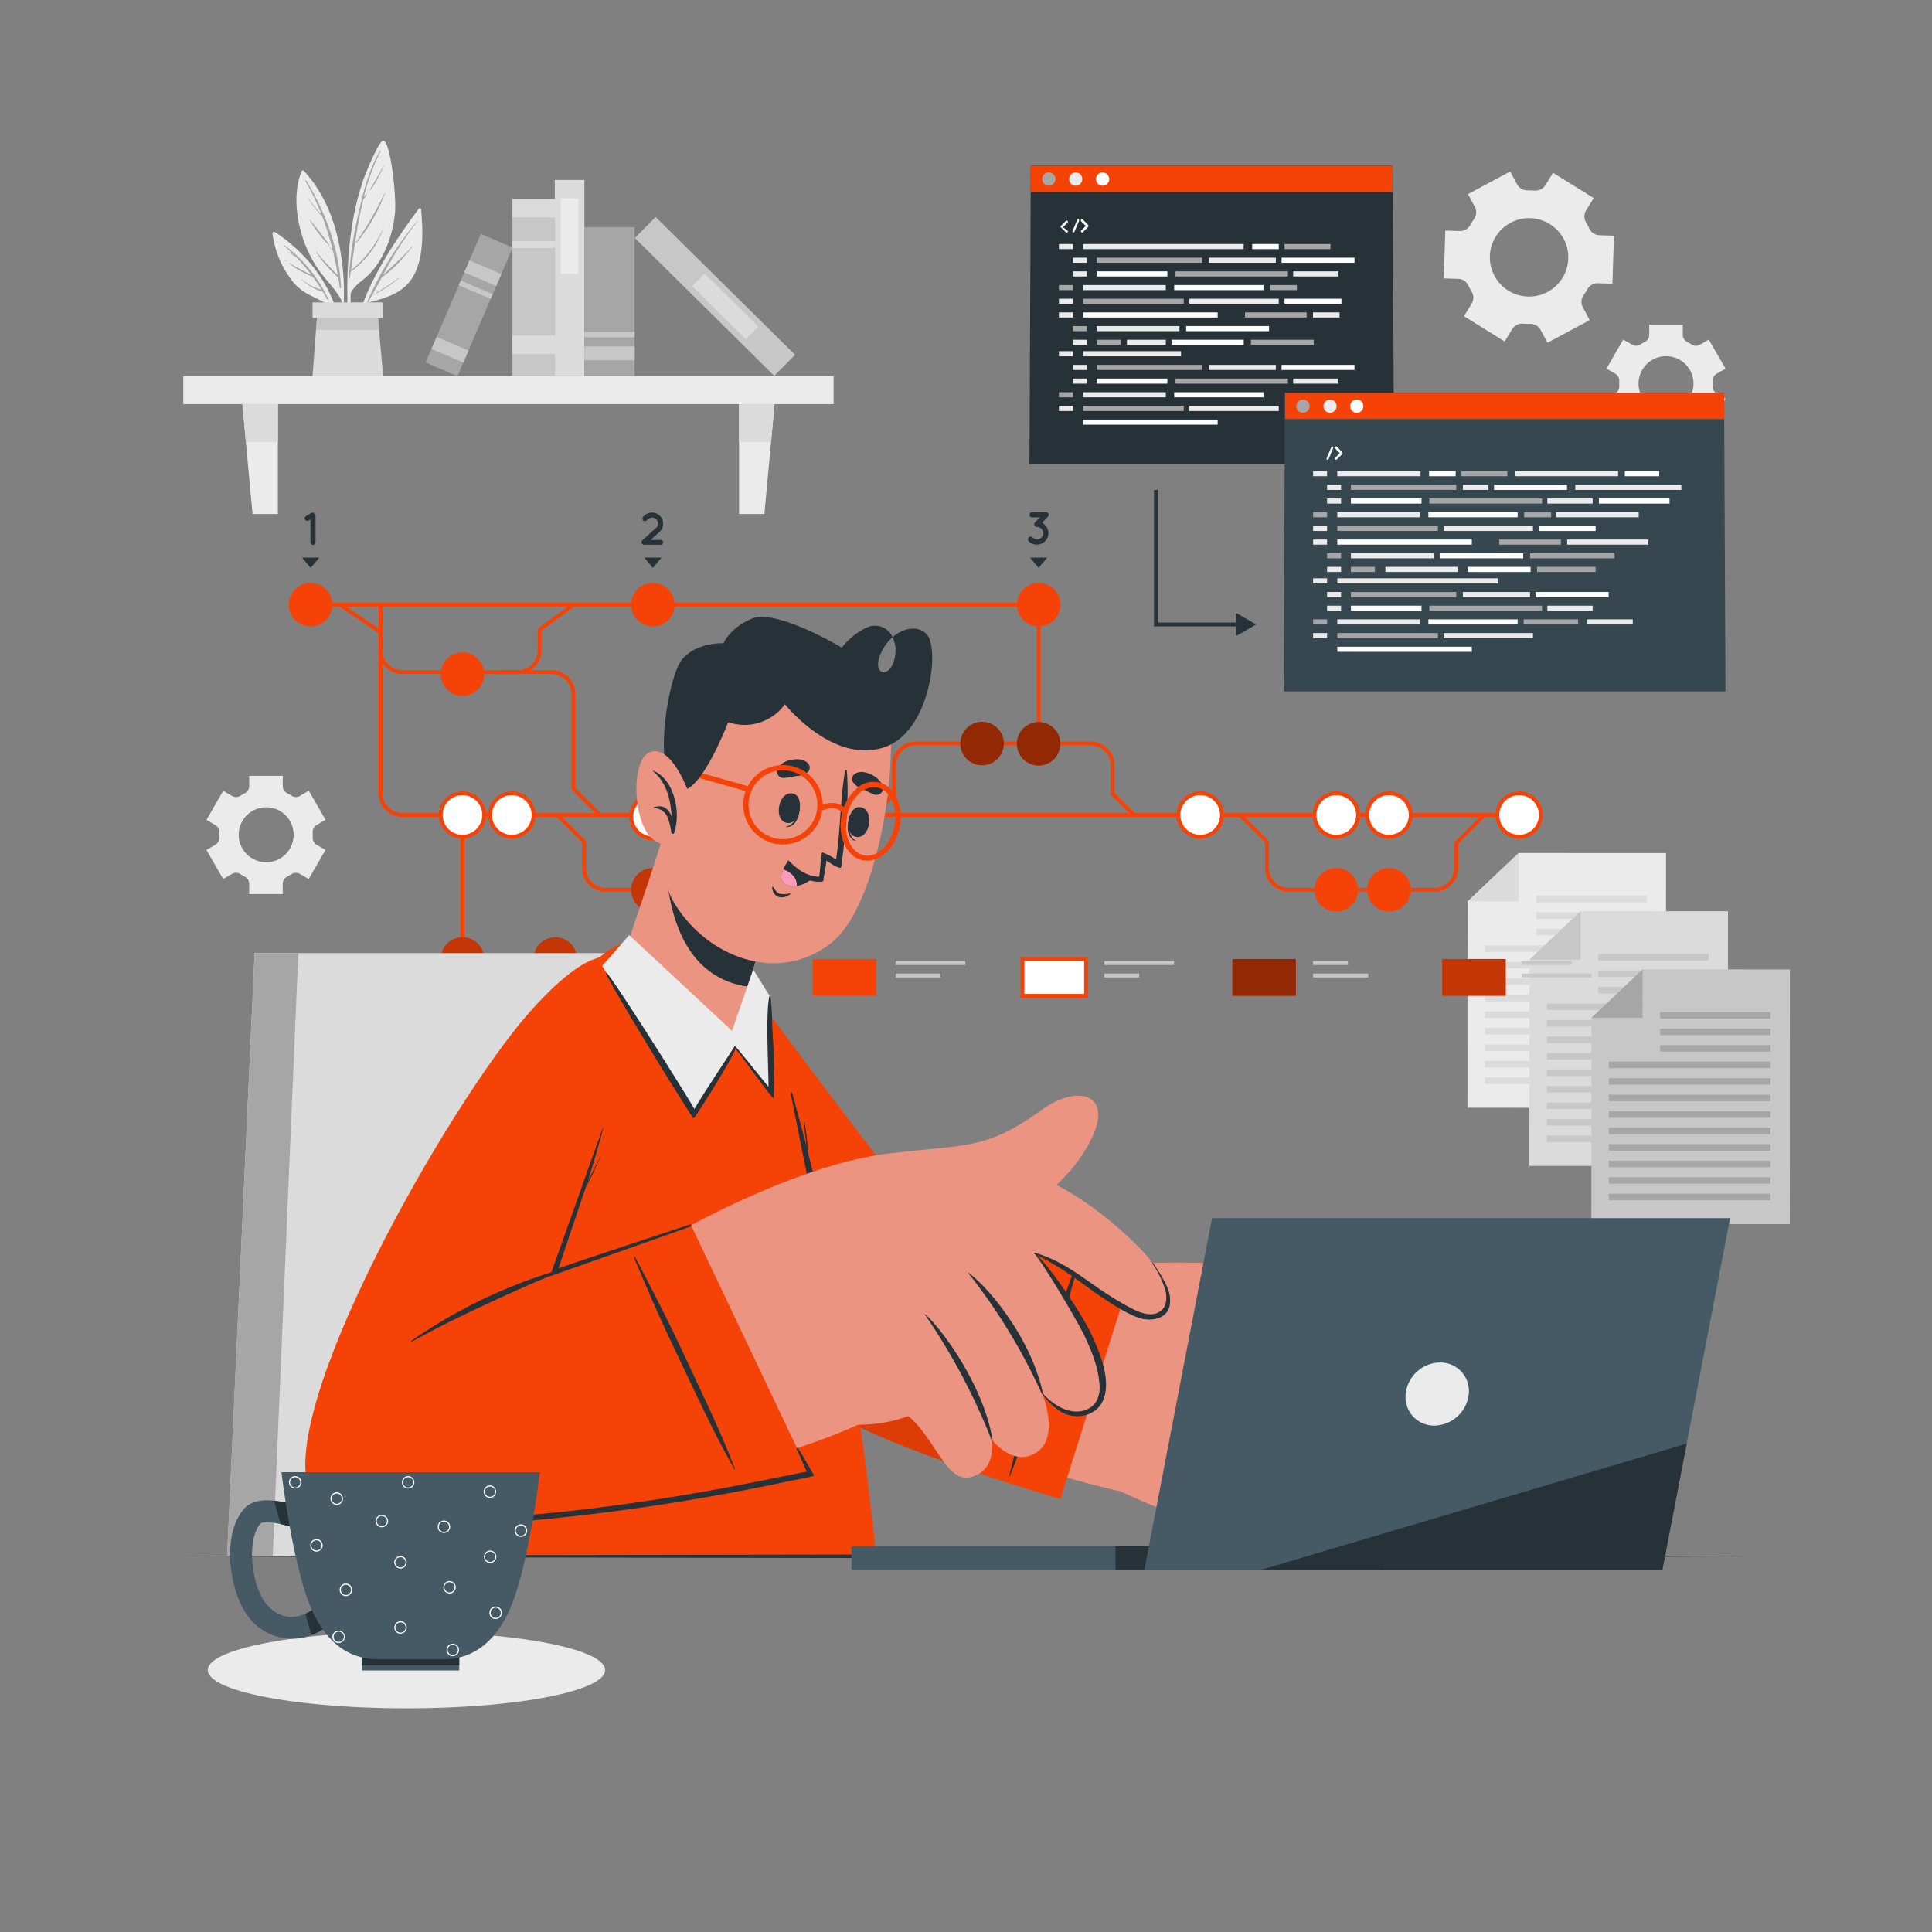 <svg width="731" height="731" fill="none" xmlns="http://www.w3.org/2000/svg"><rect width="100%" height="100%" fill="#808080" stroke="none"/><path d="M315.412 142.34H69.357v10.57h246.055v-10.57z" fill="#EBEBEB"/><path d="M105.133 194.489h-9.576l-3.846-41.593h13.422v41.593zm174.504 0h9.576l3.845-41.593h-13.421v41.593z" fill="#EBEBEB"/><path d="M91.711 152.896h13.422v14.327H93.027l-1.316-14.327zm201.347 0l-1.316 14.327h-12.105v-14.327h13.421z" fill="#DBDBDB"/><path d="M158.466 78.948c-10.921 14.795-22.31 31.959-25.088 50.497 0 .278.424.366.483.088a110.725 110.725 0 014.839-14.839c7.179-1.974 14.225-3.597 17.983-10.732 3.757-7.134 3.362-16.871 2.631-24.853-.058-.424-.628-.44-.848-.161z" fill="#EBEBEB"/><path d="M138.802 114.547a122.152 122.152 0 0119.211-31.097s.132 0 .088.088a130.725 130.725 0 00-13.158 20.599c3.611-3.669 7.573-6.959 10.994-10.847 0-.074.175 0 .117.116-3.407 4.08-7.12 8.509-11.55 11.536-1.184 2.178-2.383 4.386-3.596 6.579l.906-.41s.102 0 0 .088c-.351.175-.673.351-1.023.497l-1.74 3.114c-.029.176-.351-.029-.249-.263zm3.655-3.83a64.257 64.257 0 008.377-5.6s.176 0 .103.103a44.493 44.493 0 01-8.363 5.701c-.131.073-.263-.131-.117-.204z" fill="#A6A6A6"/><path d="M132.194 129.269a.206.206 0 00.197.151.204.204 0 00.198-.151c0-6.111 0-12.237.102-18.377 1.564-3.158 4.912-4.898 7.31-7.427a32.585 32.585 0 004.386-6.067 43.86 43.86 0 005.059-16.843c.643-6.535-1.843-28.085-4.591-27.339-1.462.38-6.053 11.068-7.31 14.62-2 5.82-3.468 11.81-4.386 17.895-2.252 14.328-2.062 29.079-.965 43.538z" fill="#EBEBEB"/><path d="M132.15 102.924a139.007 139.007 0 013.699-23.026c1.755-8.07 3.801-15.673 7.968-22.88 0-.132.263 0 .205.131a84.401 84.401 0 00-6.404 17.544c.278-.439.614-.848.907-1.257.117-.176.38 0 .277.146a11.675 11.675 0 01-1.301 1.842c-1.462 5.775-2.456 11.696-3.333 17.544l.19-.22h.088l-.337.585c-.453 2.924-.862 5.965-1.271 8.919a42.042 42.042 0 0012.427-16.506 34.346 34.346 0 01-12.574 17.09c-.102.805-.219 1.594-.336 2.384 0 .175-.278.131-.278 0v-2.12a.162.162 0 01.073-.176z" fill="#A6A6A6"/><path d="M134.65 91.74a124.432 124.432 0 0010.848-18.64h.132a60.655 60.655 0 01-10.775 18.772c-.088.131-.278-.015-.205-.132zm5.41-20.102c1.681-2.924 3.465-5.848 5.044-8.918 0-.088.16 0 .131 0a46.61 46.61 0 01-4.883 8.99c-.146.162-.395.03-.292-.072z" fill="#A6A6A6"/><path d="M129.197 113.626a62.546 62.546 0 01-1.462 12.032c0 .439.117.863.19 1.316a57.202 57.202 0 002.193-13.406.391.391 0 000-.424 89.107 89.107 0 00-1.33-18.114c-1.886-11.229-6.024-21.93-13.845-30.41a.562.562 0 00-.475-.124.562.562 0 00-.388.3c-3.158 8.04-2.061 17.543.629 25.628a46.769 46.769 0 006.199 12.164c2.69 3.728 6.111 6.915 8.289 11.038z" fill="#EBEBEB"/><path d="M115.864 68.318c7.412 12.047 12.573 26.316 13.158 40.527 0 .263-.424.322-.454 0a108.56 108.56 0 00-.584-3.816 48.4 48.4 0 01-8.421-9.708s0-.146.102-.087a102.609 102.609 0 008.172 8.903 130.495 130.495 0 00-1.9-9.298c-.205-.22-.395-.453-.585-.687-.19-.234.088-.366.219-.22l.176.205a108.391 108.391 0 00-3.816-12.266 38.15 38.15 0 01-5.38-6.915h.102c1.111 1.55 2.179 3.114 3.436 4.547.497.57 1.038 1.11 1.564 1.666a95.39 95.39 0 00-6.082-12.646.186.186 0 01-.028-.064.182.182 0 01.072-.184.18.18 0 01.249.043z" fill="#A6A6A6"/><path d="M117.369 83.173c2.398 3.23 5.117 6.3 7.31 9.634 0 .102 0 .19-.16.117a48.416 48.416 0 01-7.31-9.664c-.074-.102.087-.19.16-.087zm7.691 10.394l.102.102s0 .19-.117.117l-.102-.102s.044-.205.117-.117z" fill="#A6A6A6"/><path d="M103.1 88.421a36.898 36.898 0 007.822 18.305 19.75 19.75 0 006.345 4.956c2.749 1.36 5.629 2.924 8.48 4.035a56.452 56.452 0 012.924 10.658c.087-.307.175-.629.277-.936-1.754-15.629-11.9-29.035-24.883-37.632a.628.628 0 00-.965.614z" fill="#EBEBEB"/><path d="M107.574 93.055c-.088-.087 0-.248.146-.175a53.272 53.272 0 0116.55 20.38c.088.219-.205.409-.322.19a197.177 197.177 0 00-1.842-3.099 17.832 17.832 0 01-7.968-4.635s0-.131.088-.087a17.873 17.873 0 003.743 2.631 39.619 39.619 0 003.772 1.462 82.341 82.341 0 00-3.436-5.029 34.41 34.41 0 01-8.903-5 .092.092 0 01-.026-.052.092.092 0 01.012-.056.086.086 0 01.101-.039 88.412 88.412 0 008.275 4.387 75.047 75.047 0 00-5.848-6.799c-1.009-.54-2.032-1.067-3.012-1.637v-.161c.808.288 1.579.67 2.296 1.14-1.126-1.11-2.325-2.28-3.626-3.42zm.278 5.411c.182.105.353.227.512.365 0 0 0 .102-.073.073a3.508 3.508 0 01-.512-.292c-.102-.059-.015-.205.073-.146z" fill="#A6A6A6"/><path d="M144.972 142.34h-26.725l1.315-17.53.497-5.702h22.852l.511 5.702 1.55 17.53z" fill="#DBDBDB"/><path d="M143.422 124.81h-23.86l.498-5.702h22.851l.511 5.702z" fill="#C7C7C7"/><path d="M144.738 114.416h-26.491v5.863h26.491v-5.863z" fill="#DBDBDB"/><path d="M209.914 142.295V78.684h-16.023v63.611h16.023z" fill="#C7C7C7"/><path d="M209.929 82.266v-6.989h-16.024v6.989h16.024zm-.015 11.55v-2.588h-16.023v2.588h16.023zm.015 40.132v-6.988h-16.024v6.988h16.024z" fill="#DBDBDB"/><path d="M221.113 142.281V68.085h-11.199v74.196h11.199z" fill="#DBDBDB"/><path d="M218.818 103.611V75.073h-6.725v28.538h6.725z" fill="#EBEBEB"/><path d="M300.833 134.255l-52.767-52.162-7.873 7.964 52.766 52.162 7.874-7.964z" fill="#C7C7C7"/><path d="M286.91 123.581l-20.296-20.063-4.728 4.782 20.296 20.063 4.728-4.782z" fill="#DBDBDB"/><path d="M240.119 142.296v-56.36h-19.006v56.36h19.006z" fill="#A6A6A6"/><path d="M240.119 136.331v-5.249h-19.006v5.249h19.006zm0-8.714v-2.032h-19.006v2.032h19.006z" fill="#C7C7C7"/><path d="M173.104 142.33l20.892-48.674-12.065-5.178-20.892 48.674 12.065 5.178z" fill="#A6A6A6"/><path d="M175.326 137.189l1.949-4.541-12.064-5.178-1.95 4.541 12.065 5.178zm12.43-28.947l1.949-4.541-12.064-5.178-1.949 4.541 12.064 5.178zm-2.101 4.847l.755-1.76-12.064-5.178-.756 1.76 12.065 5.178z" fill="#C7C7C7"/><path d="M555.224 419.126l75.088.044.044-96.39-55.746-.029-19.343 18.348-.043 78.027z" fill="#EBEBEB"/><path d="M574.61 322.751l-19.342 18.348 19.327.015.015-18.363zm48.421 16.184h-41.755v2.47h41.755v-2.47zm0 6.243h-41.755v2.47h41.755v-2.47zm0 6.257h-41.755v2.47h41.755v-2.47zm-.014 6.243h-61.17v2.471h61.17v-2.471zm0 6.243h-61.17v2.471h61.17v-2.471zm0 6.242h-61.17v2.471h61.17v-2.471zm-.015 6.258h-61.17v2.471h61.17v-2.471zm0 6.242h-61.17v2.471h61.17v-2.471zm0 6.243h-61.17v2.471h61.17v-2.471zm0 6.257h-61.17v2.471h61.17v-2.471zm0 6.243h-61.17v2.471h61.17v-2.471zm-.015 6.243h-61.17v2.471h61.17v-2.471z" fill="#DBDBDB"/><path d="M578.66 441.129l75.088.044.059-96.39-55.761-.029-19.342 18.348-.044 78.027z" fill="#DBDBDB"/><path d="M598.046 344.754l-19.342 18.348 19.342.015v-18.363zm48.422 16.184h-41.755v2.471h41.755v-2.471zm0 6.243h-41.755v2.47h41.755v-2.47zm0 6.257h-41.755v2.471h41.755v-2.471zm-.015 6.228h-61.17v2.471h61.17v-2.471zm0 6.258h-61.17v2.471h61.17v-2.471zm0 6.242h-61.17v2.471h61.17v-2.471zm0 6.243h-61.17v2.471h61.17v-2.471zm0 6.258h-61.17v2.471h61.17v-2.471zm-.015 6.242h-61.17v2.471h61.17v-2.471zm0 6.243h-61.17v2.471h61.17v-2.471zm0 6.257h-61.17v2.471h61.17v-2.471zm0 6.243h-61.17v2.471h61.17v-2.471z" fill="#C7C7C7"/><path d="M602.11 463.132l75.089.029.044-96.375-55.747-.029-19.342 18.348-.044 78.027z" fill="#C7C7C7"/><path d="M621.497 366.757l-19.343 18.348 19.328.015.015-18.363zm48.421 16.184h-41.755v2.471h41.755v-2.471zm0 6.243h-41.755v2.47h41.755v-2.47zm-.015 6.243h-41.755v2.471h41.755v-2.471zm.001 6.242h-61.171v2.471h61.171v-2.471zm0 6.258h-61.171v2.471h61.171v-2.471zm0 6.243h-61.171v2.471h61.171v-2.471zm-.016 6.242h-61.17v2.471h61.17v-2.471zm0 6.258h-61.17v2.471h61.17v-2.471zm0 6.242h-61.17v2.471h61.17v-2.471zm0 6.243h-61.17v2.471h61.17v-2.471zm-.014 6.242h-61.17v2.471h61.17v-2.471zm0 6.258h-61.17v2.471h61.17v-2.471z" fill="#A6A6A6"/><path d="M603.002 74.941l-15.395-9.547-2.924 4.708a4.39 4.39 0 01-4.05 2.003c-.891 0-1.798-.102-2.704-.088a4.39 4.39 0 01-3.918-2.251l-2.617-4.883-15.965 8.567 2.617 4.883a4.393 4.393 0 01-.293 4.503c-.512.746-.994 1.462-1.462 2.296a4.294 4.294 0 01-3.903 2.28l-5.541-.175-.571 18.099 5.571.176a4.265 4.265 0 013.713 2.514c.19.41.395.805.614 1.199.219.395.424.775.658 1.155a4.39 4.39 0 010 4.503l-2.924 4.752 15.395 9.547 2.924-4.723a4.388 4.388 0 014.064-2.003c.894.088 1.793.117 2.69.088a4.388 4.388 0 013.904 2.252l2.631 4.897 15.966-8.567-2.617-4.898a4.276 4.276 0 01.277-4.488 21.988 21.988 0 001.462-2.295 4.389 4.389 0 013.918-2.281l5.556.175.585-18.158-5.556-.175a4.298 4.298 0 01-3.742-2.515c-.191-.395-.381-.804-.6-1.199-.219-.394-.424-.775-.658-1.155a4.301 4.301 0 010-4.517l2.895-4.679zm-11.433 15.322a14.839 14.839 0 11-26.154 14.025 14.839 14.839 0 0126.154-14.025zM123.174 310.178l-6.346-10.995-3.362 1.989a2.927 2.927 0 01-3.158-.103 16.697 16.697 0 00-1.652-.95 3.006 3.006 0 01-1.667-2.675v-3.889h-12.69v3.889a3.012 3.012 0 01-1.667 2.675c-.568.285-1.12.602-1.652.95a2.921 2.921 0 01-3.158.103l-3.362-1.945-6.345 10.995 3.377 1.944a3.044 3.044 0 011.462 2.807v1.871a3.012 3.012 0 01-1.462 2.793l-3.392 1.944 6.345 10.994 3.363-1.944a3.025 3.025 0 013.172.117c.527.336 1.068.658 1.638.95a3.012 3.012 0 011.666 2.676v3.889h12.691v-3.889a3.005 3.005 0 011.666-2.676c.57-.292 1.111-.614 1.638-.95a3.031 3.031 0 013.172-.117l3.363 1.944 6.345-10.994-3.377-1.944a3.012 3.012 0 01-1.462-2.793v-1.871a3.035 3.035 0 011.462-2.807l3.392-1.988zm-12.062 5.687a10.397 10.397 0 01-12.432 10.179 10.393 10.393 0 01-8.159-8.171 10.395 10.395 0 1120.591-2.008zm541.773-176.376l-6.345-10.994-3.362 1.944a3.023 3.023 0 01-3.158-.102 14.243 14.243 0 00-1.652-.95 3.045 3.045 0 01-1.667-2.69v-3.889h-12.69v3.874a3.042 3.042 0 01-1.667 2.69c-.571.279-1.123.597-1.652.95a3.032 3.032 0 01-3.158.103l-3.362-1.945-6.345 10.994 3.377 1.945a3.026 3.026 0 011.462 2.807v1.857a3.01 3.01 0 01-1.462 2.792l-3.392 1.959 6.345 10.994 3.363-1.944a3.022 3.022 0 013.172.117c.528.343 1.074.655 1.638.936a3.035 3.035 0 011.666 2.69v3.889h12.691v-3.889a3.035 3.035 0 011.666-2.69c.564-.281 1.11-.593 1.638-.936a3.031 3.031 0 013.172-.117l3.363 1.944 6.345-10.994-3.377-1.944a3.012 3.012 0 01-1.462-2.793v-1.871a3.01 3.01 0 011.462-2.807l3.391-1.93zm-12.134 5.687a10.395 10.395 0 11-10.395-10.409 10.374 10.374 0 017.36 3.045 10.378 10.378 0 013.035 7.364zM153.788 646.365c41.51 0 75.161-6.481 75.161-14.474 0-7.994-33.651-14.474-75.161-14.474-41.511 0-75.162 6.48-75.162 14.474 0 7.993 33.651 14.474 75.162 14.474z" fill="#EBEBEB"/><path d="M268.35 363.584h-94.094v-55.22h1.462v53.758h92.632v1.462zm125.367-82.251h-1.462v-51.828h-274.71v-1.462h276.172v53.29z" fill="#F54307"/><path d="M574.785 309.096H152.179a8.995 8.995 0 01-6.296-2.659 8.997 8.997 0 01-2.607-6.318v-71.346h1.462v71.346a7.518 7.518 0 007.515 7.515h422.532v1.462z" fill="#F54307"/><path d="M195.821 255.031h-43.612a9.008 9.008 0 01-8.933-9.006v-6.448l-15.131-10.234.818-1.213 15.775 10.658v7.237a7.543 7.543 0 007.544 7.544h43.612a7.544 7.544 0 007.544-7.544v-8.173l13.158-9.664.862 1.185-12.573 9.21v7.442a9.015 9.015 0 01-2.658 6.389 9.015 9.015 0 01-6.406 2.617z" fill="#F54307"/><path d="M226.435 308.877l-10.234-10.234v-36.082a7.545 7.545 0 00-7.53-7.53h-20.658v-1.462h20.702a9.003 9.003 0 018.991 8.992v35.526l9.752 9.766-1.023 1.024zm202.545.482l-8.772-8.772v-11.023a7.527 7.527 0 00-7.514-7.53h-66.2a7.528 7.528 0 00-7.515 7.53v11.023l-8.26 8.26-1.038-1.023 7.836-7.836v-10.424a9.01 9.01 0 018.977-8.992h66.229a8.99 8.99 0 018.976 8.992v10.424l8.319 8.318-1.038 1.053z" fill="#F54307"/><path d="M284.33 337.415h-55.088a8.996 8.996 0 01-6.344-2.633 8.996 8.996 0 01-2.633-6.344v-9.634l-9.927-9.927 1.038-1.023 10.351 10.35v10.234a7.516 7.516 0 007.515 7.515h55.088a7.53 7.53 0 007.529-7.515v-9.722l10.351-10.351 1.023 1.024-9.912 9.927v9.152a9.004 9.004 0 01-8.991 8.947zm258.394 0h-55.103a8.992 8.992 0 01-8.977-8.977v-9.634l-9.927-9.927 1.038-1.023 10.351 10.35v10.234a7.53 7.53 0 007.515 7.515h55.103a7.53 7.53 0 007.514-7.515v-9.722l10.351-10.351 1.038 1.024-9.927 9.927v9.152a8.991 8.991 0 01-8.976 8.947zM125.732 228.774a8.228 8.228 0 01-9.828 8.089 8.231 8.231 0 119.828-8.089zm121.302 8.231a8.23 8.23 0 100-16.462 8.23 8.23 0 100 16.462z" fill="#F54307"/><path d="M247.034 317.239a8.23 8.23 0 100-16.462 8.23 8.23 0 000 16.462z" fill="#fff"/><path d="M247.078 317.97a8.97 8.97 0 01-4.979-1.51 8.97 8.97 0 01-3.301-4.022 8.964 8.964 0 0115.732-8.409 8.959 8.959 0 011.51 4.979 8.977 8.977 0 01-8.962 8.962zm0-16.462a7.504 7.504 0 00-6.929 4.63 7.499 7.499 0 106.929-4.63z" fill="#F54307"/><path d="M325.734 309.008a8.227 8.227 0 01-9.837 8.073 8.226 8.226 0 01-6.467-6.467 8.226 8.226 0 013.5-8.449 8.226 8.226 0 0110.393 1.023 8.234 8.234 0 012.411 5.82z" fill="#fff"/><path d="M317.503 317.97a8.965 8.965 0 01-8.28-5.532 8.962 8.962 0 1117.242-3.43 8.978 8.978 0 01-8.962 8.962zm0-16.462a7.5 7.5 0 100 14.998 7.5 7.5 0 000-14.998zm-62.238 35.176a8.225 8.225 0 01-5.081 7.605 8.228 8.228 0 01-8.97-1.785 8.232 8.232 0 011.247-12.664 8.235 8.235 0 0110.394 1.024 8.233 8.233 0 012.41 5.82z" fill="#F54307"/><path opacity=".2" d="M255.265 336.684a8.225 8.225 0 01-5.081 7.605 8.228 8.228 0 01-8.97-1.785 8.232 8.232 0 011.247-12.664 8.235 8.235 0 0110.394 1.024 8.233 8.233 0 012.41 5.82z" fill="#000"/><path d="M275.295 336.684a8.227 8.227 0 01-14.052 5.82 8.228 8.228 0 015.821-14.051 8.23 8.23 0 018.231 8.231z" fill="#F54307"/><path opacity=".2" d="M275.295 336.684a8.227 8.227 0 01-14.052 5.82 8.228 8.228 0 015.821-14.051 8.23 8.23 0 018.231 8.231z" fill="#000"/><path d="M513.835 336.684a8.233 8.233 0 01-9.837 8.073 8.232 8.232 0 119.837-8.073zm19.942 0a8.227 8.227 0 01-14.052 5.82 8.228 8.228 0 015.821-14.051 8.23 8.23 0 018.231 8.231zm-140.791-99.679a8.23 8.23 0 100-16.462 8.23 8.23 0 100 16.462zm-217.999 26.286a8.23 8.23 0 100-16.462 8.23 8.23 0 100 16.462z" fill="#F54307"/><path d="M174.987 316.596a8.23 8.23 0 100-16.462 8.23 8.23 0 100 16.462z" fill="#fff"/><path d="M174.987 317.326a8.962 8.962 0 118.947-8.962 8.97 8.97 0 01-2.624 6.328 8.969 8.969 0 01-6.323 2.634zm0-16.462a7.502 7.502 0 00-7.372 8.955 7.495 7.495 0 005.889 5.9 7.497 7.497 0 008.968-7.355 7.502 7.502 0 00-7.485-7.5zm0 70.221a8.23 8.23 0 100-16.462 8.23 8.23 0 100 16.462z" fill="#F54307"/><path opacity=".2" d="M174.987 371.085a8.23 8.23 0 100-16.462 8.23 8.23 0 100 16.462z" fill="#000"/><path d="M210.104 371.085a8.23 8.23 0 100-16.462 8.23 8.23 0 100 16.462z" fill="#F54307"/><path opacity=".2" d="M210.104 371.085a8.23 8.23 0 100-16.462 8.23 8.23 0 100 16.462z" fill="#000"/><path d="M267.064 371.085a8.231 8.231 0 100-16.463 8.231 8.231 0 000 16.463z" fill="#F54307"/><path opacity=".2" d="M267.064 371.085a8.231 8.231 0 100-16.463 8.231 8.231 0 000 16.463z" fill="#000"/><path d="M201.873 308.365a8.228 8.228 0 01-5.081 7.604 8.237 8.237 0 01-4.756.469 8.236 8.236 0 01-6.467-6.467 8.237 8.237 0 013.5-8.45 8.235 8.235 0 0110.393 1.024 8.228 8.228 0 012.411 5.82z" fill="#fff"/><path d="M193.642 317.326a8.961 8.961 0 118.962-8.962 8.977 8.977 0 01-8.962 8.962zm0-16.462a7.504 7.504 0 00-6.929 4.63 7.503 7.503 0 001.626 8.174 7.499 7.499 0 1010.607-10.607 7.505 7.505 0 00-5.304-2.197zm186.171-19.531a8.235 8.235 0 01-5.081 7.604 8.237 8.237 0 01-4.756.469 8.236 8.236 0 01-6.467-6.468 8.234 8.234 0 018.073-9.836 8.231 8.231 0 018.231 8.231z" fill="#F54307"/><path opacity=".4" d="M379.813 281.333a8.235 8.235 0 01-5.081 7.604 8.237 8.237 0 01-4.756.469 8.236 8.236 0 01-6.467-6.468 8.234 8.234 0 018.073-9.836 8.231 8.231 0 018.231 8.231z" fill="#000"/><path d="M454.112 316.596a8.23 8.23 0 100-16.462 8.23 8.23 0 100 16.462z" fill="#fff"/><path d="M454.112 317.326a8.959 8.959 0 01-8.79-10.71 8.964 8.964 0 0112.22-6.531 8.968 8.968 0 014.022 3.3 8.97 8.97 0 011.51 4.979 8.977 8.977 0 01-8.962 8.962zm0-16.462a7.504 7.504 0 00-6.929 4.63 7.503 7.503 0 001.626 8.174 7.499 7.499 0 1010.606-10.607 7.501 7.501 0 00-5.303-2.197z" fill="#F54307"/><path d="M505.604 316.596a8.231 8.231 0 100-16.463 8.231 8.231 0 000 16.463z" fill="#fff"/><path d="M505.604 317.326a8.957 8.957 0 01-8.28-5.532 8.964 8.964 0 016.531-12.219 8.957 8.957 0 018.082 15.122 8.974 8.974 0 01-6.333 2.629zm0-16.462a7.5 7.5 0 00-1.464 14.856 7.503 7.503 0 007.7-3.189 7.5 7.5 0 00-6.236-11.667z" fill="#F54307"/><path d="M525.546 316.596a8.231 8.231 0 100-16.463 8.231 8.231 0 000 16.463z" fill="#fff"/><path d="M525.545 317.326a8.961 8.961 0 118.962-8.962 8.977 8.977 0 01-8.962 8.962zm0-16.462a7.504 7.504 0 00-6.929 4.63 7.503 7.503 0 001.626 8.174 7.499 7.499 0 1010.606-10.607 7.501 7.501 0 00-5.303-2.197z" fill="#F54307"/><path d="M574.785 316.596a8.23 8.23 0 100-16.462 8.23 8.23 0 100 16.462z" fill="#fff"/><path d="M574.785 317.326a8.962 8.962 0 118.948-8.962 8.975 8.975 0 01-8.948 8.962zm0-16.462a7.499 7.499 0 00-7.372 8.955 7.497 7.497 0 0010.224 5.476 7.502 7.502 0 004.634-6.931 7.498 7.498 0 00-7.486-7.5zm-173.583-19.531a8.232 8.232 0 11-16.463 0 8.232 8.232 0 0116.463 0z" fill="#F54307"/><path opacity=".4" d="M401.202 281.333a8.232 8.232 0 11-16.463 0 8.232 8.232 0 0116.463 0z" fill="#000"/><path d="M119.387 194.796v10.351a.984.984 0 01-.591.914.962.962 0 01-1.27-.513.962.962 0 01-.069-.371v-8.626l-.702.394a.918.918 0 01-.482.147.978.978 0 01-.94-.714.978.978 0 01.428-1.099l2.149-1.272h.936a.217.217 0 010 .088v.087a.431.431 0 000 .088.187.187 0 000 .132l.541.394zm131.536 10.352a.953.953 0 01-.965.965h-6.243a.979.979 0 01-.947-1.183.98.98 0 01.275-.499l5.19-4.707a2.198 2.198 0 00.746-1.682 2.315 2.315 0 00-.585-1.462 2.202 2.202 0 00-3.144-.161l-.555.483a.942.942 0 01-1.05.216.942.942 0 01-.31-.216.968.968 0 010-1.374l.541-.497a4.192 4.192 0 015.936.307 4.106 4.106 0 011.096 2.821 4.226 4.226 0 01-1.389 3.114l-3.318 3.012h3.801a.966.966 0 01.921.863zm144.489-6.491a4.28 4.28 0 011.287 3.07 4.39 4.39 0 01-2.706 3.991 4.386 4.386 0 01-4.736-.906 1.033 1.033 0 011.462-1.462 2.35 2.35 0 001.667.687 2.391 2.391 0 001.681-.687 2.294 2.294 0 00.497-2.5 2.25 2.25 0 00-.526-.76 2.356 2.356 0 00-1.667-.702.846.846 0 01-.716-.322.99.99 0 01-.237-1.13 1.01 1.01 0 01.237-.332l1.798-1.827h-2.836a.993.993 0 110-1.974h5.161a.99.99 0 01.712.277.985.985 0 01.297.703.98.98 0 01-.132.468.977.977 0 01-.175.248l-2.208 2.281c.427.225.813.522 1.14.877zm-281.113 12.324h6.492l-3.246 3.889-3.246-3.889zm129.49 0h6.491l-3.246 3.889-3.245-3.889zm145.951 0h6.477l-3.231 3.889-3.246-3.889z" fill="#263238"/><path d="M331.538 362.854h-24.065v13.918h24.065v-13.918z" fill="#F54307"/><path d="M410.939 362.854h-24.064v13.918h24.064v-13.918z" fill="#fff"/><path d="M411.655 377.503h-25.511v-15.38h25.511v15.38zm-24.049-1.462h22.587v-12.456h-22.587v12.456zm102.72-13.187h-24.065v13.918h24.065v-13.918z" fill="#F54307"/><path opacity=".4" d="M490.326 362.854h-24.065v13.918h24.065v-13.918z" fill="#000"/><path d="M569.727 362.854h-24.064v13.918h24.064v-13.918z" fill="#F54307"/><path opacity=".2" d="M569.727 362.854h-24.064v13.918h24.064v-13.918z" fill="#000"/><path d="M365.222 363.644h-26.374v1.462h26.374v-1.462zm-9.444 4.707h-16.93v1.462h16.93v-1.462zm88.436-4.707H417.84v1.462h26.374v-1.462zm-13.187 4.707H417.84v1.462h13.187v-1.462zm78.977-4.707h-13.187v1.462h13.187v-1.462zm7.69 4.707h-20.877v1.462h20.877v-1.462zm77.048-4.707h-18.948v1.462h18.948v-1.462zm7.427 4.707h-26.375v1.462h26.375v-1.462z" fill="#C7C7C7"/><path d="M526.92 62.72H390.033v112.413H526.92V62.72z" fill="#37474F"/><path d="M527.446 175.659h-137.94l.527-112.94H526.92l.526 112.94z" fill="#263238"/><path d="M526.92 62.72H390.033v9.898H526.92V62.72z" fill="#F54307"/><path d="M399.331 67.749a2.498 2.498 0 01-2.988 2.452 2.496 2.496 0 01-1.964-1.964 2.497 2.497 0 012.452-2.988 2.5 2.5 0 012.5 2.5z" fill="#A6A6A6"/><path d="M409.506 67.749a2.497 2.497 0 01-2.987 2.452 2.496 2.496 0 01-1.965-1.964 2.498 2.498 0 011.063-2.567 2.503 2.503 0 013.157.311c.469.47.732 1.105.732 1.768z" fill="#EBEBEB"/><path d="M419.682 67.749a2.498 2.498 0 01-2.988 2.452 2.5 2.5 0 112.988-2.452z" fill="#fff"/><path d="M405.954 92.325h-5.293v1.93h5.293v-1.93zm64.591 0h-60.732v1.93h60.732v-1.93z" fill="#EBEBEB"/><path d="M483.849 92.325h-10.058v1.93h10.058v-1.93z" fill="#fff"/><path d="M506.846 118.203h-10.058v1.93h10.058v-1.93z" fill="#EBEBEB"/><path d="M503.41 92.325h-17.383v1.93h17.383v-1.93z" fill="#A6A6A6"/><path d="M411.246 97.501h-5.292v1.93h5.292V97.5z" fill="#EBEBEB"/><path d="M454.828 97.501h-39.854v1.93h39.854V97.5zm39.562 20.702h-23.333v1.93h23.333v-1.93zm-46.506-5.176h-38.071v1.93h38.071v-1.93z" fill="#A6A6A6"/><path d="M441.685 102.676h-26.711v1.93h26.711v-1.93z" fill="#fff"/><path d="M490.706 107.852h-10.19v1.929h10.19v-1.929zm-3.421-5.176h-42.647v1.93h42.647v-1.93z" fill="#A6A6A6"/><path d="M460.72 118.203h-50.907v1.93h50.907v-1.93zm51.77-20.702h-27.588v1.93h27.588V97.5z" fill="#fff"/><path d="M482.723 97.501h-25.395v1.93h25.395V97.5zm23.699 5.175h-17.134v1.93h17.134v-1.93zm-95.176 0h-5.292v1.93h5.292v-1.93z" fill="#EBEBEB"/><path d="M405.954 107.852h-5.293v1.929h5.293v-1.929z" fill="#A6A6A6"/><path d="M441.1 107.852h-31.287v1.929H441.1v-1.929zm5.161 15.526h-31.287v1.93h31.287v-1.93z" fill="#EBEBEB"/><path d="M497.095 128.554h-23.787v1.93h23.787v-1.93z" fill="#A6A6A6"/><path d="M480.165 123.378H448.79v1.93h31.375v-1.93zm-9.591 5.176h-27.31v1.93h27.31v-1.93z" fill="#fff"/><path d="M441.1 130.498l-14.707-.014v-1.93l14.707.014v1.93z" fill="#EBEBEB"/><path d="M424.039 128.554h-9.065v1.93h9.065v-1.93z" fill="#A6A6A6"/><path d="M483.834 113.027h-33.816v1.93h33.816v-1.93z" fill="#EBEBEB"/><path d="M507.548 113.027h-21.521v1.93h21.521v-1.93zm-29.503-5.175h-33.772v1.929h33.772v-1.929z" fill="#fff"/><path d="M405.954 113.027h-5.293v1.93h5.293v-1.93zm0 5.176h-5.293v1.93h5.293v-1.93z" fill="#EBEBEB"/><path d="M411.246 123.378h-5.292v1.93h5.292v-1.93z" fill="#A6A6A6"/><path d="M411.246 128.554h-5.292v1.93h5.292v-1.93zm-5.292 4.327h-5.293v1.93h5.293v-1.93zm40.907 0h-37.048v1.93h37.048v-1.93zm-35.615 5.176h-5.292v1.929h5.292v-1.929z" fill="#EBEBEB"/><path d="M454.828 138.057h-39.854v1.929h39.854v-1.929zm-6.944 15.526h-38.071v1.93h38.071v-1.93z" fill="#A6A6A6"/><path d="M441.685 143.232h-26.711v1.93h26.711v-1.93z" fill="#fff"/><path d="M487.285 143.232h-42.647v1.93h42.647v-1.93z" fill="#A6A6A6"/><path d="M460.72 158.759h-50.907v1.93h50.907v-1.93zm51.77-20.702h-27.588v1.929h27.588v-1.929z" fill="#fff"/><path d="M482.723 138.057h-25.395v1.929h25.395v-1.929zm23.699 5.175h-17.134v1.93h17.134v-1.93zm-95.176 0h-5.292v1.93h5.292v-1.93z" fill="#EBEBEB"/><path d="M405.954 148.407h-5.293v1.93h5.293v-1.93z" fill="#A6A6A6"/><path d="M441.1 148.407h-31.287v1.93H441.1v-1.93zm42.734 5.176h-33.816v1.93h33.816v-1.93z" fill="#EBEBEB"/><path d="M478.045 148.407h-33.772v1.93h33.772v-1.93z" fill="#fff"/><path d="M405.954 153.583h-5.293v1.93h5.293v-1.93z" fill="#EBEBEB"/><path d="M403.921 87.238a.442.442 0 01.104.497.427.427 0 01-.104.146.448.448 0 01-.321.132.51.51 0 01-.336-.132l-2.033-2.061v-.161l2.033-2.076a.48.48 0 01.762.15.459.459 0 010 .358.446.446 0 01-.105.15l-1.725 1.74 1.725 1.257zm1.857.219l1.784-4.225a.394.394 0 01.526-.22.41.41 0 01.205.527l-1.784 4.181a.408.408 0 01-.365.234.266.266 0 01-.147 0 .384.384 0 01-.246-.35.375.375 0 01.027-.147zm6.024-1.696l-2.032 2.062a.485.485 0 01-.511.097.448.448 0 01-.147-.097.442.442 0 01-.104-.497.427.427 0 01.104-.147l1.71-1.681-1.725-1.74a.459.459 0 01-.141-.329.458.458 0 01.141-.329.482.482 0 01.658 0l2.032 2.076v.351l.015.234z" fill="#fff"/><path d="M652.33 148.656H486.203v112.413H652.33V148.656z" fill="#37474F"/><path d="M652.856 261.596H485.691l.512-112.94H652.33l.526 112.94z" fill="#37474F"/><path d="M652.33 148.656H486.203v9.898H652.33v-9.898z" fill="#F54307"/><path d="M495.501 153.686a2.504 2.504 0 01-4.268 1.767 2.498 2.498 0 011.768-4.267 2.5 2.5 0 012.5 2.5z" fill="#A6A6A6"/><path d="M503.177 156.171a2.486 2.486 0 10-.001-4.971 2.486 2.486 0 00.001 4.971z" fill="#EBEBEB"/><path d="M515.852 153.686a2.498 2.498 0 01-2.988 2.452 2.504 2.504 0 01-1.822-3.409 2.507 2.507 0 014.082-.815 2.466 2.466 0 01.728 1.772z" fill="#fff"/><path d="M502.124 178.262h-5.292v1.93h5.292v-1.93zm35.351 0h-31.491v1.93h31.491v-1.93z" fill="#EBEBEB"/><path d="M627.783 178.262h-13.012v1.93h13.012v-1.93zm-77.004 0h-10.058v1.93h10.058v-1.93z" fill="#fff"/><path d="M612.227 178.262h-38.831v1.93h38.831v-1.93zm11.448 25.878h-30.717v1.93h30.717v-1.93z" fill="#EBEBEB"/><path d="M570.341 178.262h-17.383v1.93h17.383v-1.93z" fill="#A6A6A6"/><path d="M507.416 183.438h-5.292v1.929h5.292v-1.929z" fill="#EBEBEB"/><path d="M550.999 183.438h-39.854v1.929h39.854v-1.929zm39.576 20.702h-23.333v1.93h23.333v-1.93zm-46.521-5.176h-38.07v1.93h38.07v-1.93z" fill="#A6A6A6"/><path d="M537.855 188.612h-26.71v1.93h26.71v-1.93zm93.831 0h-26.71v1.93h26.71v-1.93z" fill="#fff"/><path d="M586.876 193.788h-10.19v1.93h10.19v-1.93zm-3.421-5.176h-42.646v1.93h42.646v-1.93z" fill="#A6A6A6"/><path d="M556.891 204.14h-50.907v1.93h50.907v-1.93zm35.994-20.702h-27.588v1.929h27.588v-1.929z" fill="#fff"/><path d="M563.104 183.438h-9.605v1.929h9.605v-1.929zm73.056 0h-40.132v1.929h40.132v-1.929zm-33.567 5.174h-17.135v1.93h17.135v-1.93zm-95.177 0h-5.292v1.93h5.292v-1.93z" fill="#EBEBEB"/><path d="M502.124 193.788h-5.292v1.93h5.292v-1.93z" fill="#A6A6A6"/><path d="M537.271 193.788h-31.287v1.93h31.287v-1.93zm82.763 0h-31.286v1.93h31.286v-1.93zm-77.603 15.526h-31.286v1.93h31.286v-1.93z" fill="#EBEBEB"/><path d="M579.128 214.49h-23.787v1.93h23.787v-1.93zm-2.793-5.176H544.96v1.93h31.375v-1.93z" fill="#fff"/><path d="M551.496 214.49h-27.31v1.93h27.31v-1.93z" fill="#EBEBEB"/><path d="M520.209 214.49h-9.064v1.93h9.064v-1.93zm83.509 0h-22.149v1.93h22.149v-1.93z" fill="#A6A6A6"/><path d="M580.019 198.964h-33.816v1.93h33.816v-1.93z" fill="#EBEBEB"/><path d="M603.718 198.964h-21.52v1.93h21.52v-1.93zm-29.503-5.176h-33.772v1.93h33.772v-1.93z" fill="#fff"/><path d="M502.124 198.964h-5.292v1.93h5.292v-1.93zm0 5.176h-5.292v1.93h5.292v-1.93z" fill="#EBEBEB"/><path d="M507.416 209.314h-5.292v1.93h5.292v-1.93zm103.466 0h-31.959v1.93h31.959v-1.93z" fill="#A6A6A6"/><path d="M507.416 214.49h-5.292v1.93h5.292v-1.93zm-5.292 4.327h-5.292v1.93h5.292v-1.93zm64.591 0h-60.731v1.93h60.731v-1.93zm-59.299 5.176h-5.292v1.93h5.292v-1.93z" fill="#EBEBEB"/><path d="M550.999 223.993h-39.854v1.93h39.854v-1.93zm-6.945 15.527h-38.07v1.929h38.07v-1.929z" fill="#A6A6A6"/><path d="M537.855 229.168h-26.71v1.93h26.71v-1.93z" fill="#fff"/><path d="M583.455 229.168h-42.646v1.93h42.646v-1.93z" fill="#A6A6A6"/><path d="M556.891 244.694h-50.907v1.93h50.907v-1.93zm51.769-20.701h-27.588v1.93h27.588v-1.93z" fill="#fff"/><path d="M578.893 223.993h-25.394v1.93h25.394v-1.93zm23.7 5.175h-17.135v1.93h17.135v-1.93zm-95.177 0h-5.292v1.93h5.292v-1.93z" fill="#EBEBEB"/><path d="M502.124 234.344h-5.292v1.93h5.292v-1.93zm94.986 0h-20.629v1.93h20.629v-1.93z" fill="#A6A6A6"/><path d="M537.271 234.344h-31.287v1.93h31.287v-1.93zm80.512 0h-17.412v1.93h17.412v-1.93zm-37.764 5.176h-33.816v1.929h33.816v-1.929z" fill="#EBEBEB"/><path d="M574.215 234.344h-33.772v1.93h33.772v-1.93z" fill="#fff"/><path d="M502.124 239.52h-5.292v1.929h5.292v-1.929z" fill="#EBEBEB"/><path d="M501.949 173.393l1.783-4.24a.411.411 0 01.527-.204.393.393 0 01.204.511l-1.783 4.255a.4.4 0 01-.366.234.259.259 0 01-.146 0 .38.38 0 01-.219-.556zm6.023-1.71l-2.12 2.134a.483.483 0 01-.336.132.471.471 0 01-.416-.291.464.464 0 01.094-.498l1.725-1.726-1.725-1.739a.455.455 0 010-.658.484.484 0 01.658 0l2.032 2.076v.088l.088.482z" fill="#fff"/><path d="M468.981 237.005h-32.355v-51.638h1.462v50.176h30.893v1.462z" fill="#263238"/><path d="M467.694 240.645l7.573-4.371-7.573-4.372v8.743z" fill="#263238"/><path d="M85.936 588.835h196.741l-39.225-228.203H96.331L85.936 588.835z" fill="#DBDBDB"/><path d="M85.936 588.835h17.252l9.678-228.203H96.331L85.936 588.835z" fill="#A6A6A6"/><path d="M258.774 390.675c12.851 55.98 39.474 123.086 50.834 133.978 14.371 13.787 109.445 39.036 114.182 39.547 11.696 1.199 35.263-83.334 22.763-85.147-19.006-2.748-88.246-6.506-92.398-10.775-4.152-4.269-33.509-41.286-63.553-82.91-20.732-28.757-39.796-29.43-31.828 5.307z" fill="#EB9481"/><path d="M414.36 559.653c1.462.702 21.272 10.702 33.553 14.255 9.167 2.661 35.746 9.591 39.679-.205 2.675-6.681-12.471-12.602-23.1-17.018-5.585-2.339-12.486-8.201-10.834-11.798 2.924-6.286 17.281 0 26.755 5.541 18.319 10.643 42.72 29.796 53.919 20.468 4.225-3.523-.687-9.912-7.881-16.184 11.696 7.31 24.094 13.304 28.948 9.591 2.778-2.12 2.924-5.03 1.36-8.349 3.611 1.17 6.783.951 9.006-1.462 3.786-3.962 1.944-9.81-2.208-15.818a4.524 4.524 0 003.45-2.266c8.012-12.237-32.164-47.369-46.038-50.644-40.936-9.722-83.933-7.91-83.933-7.91-15.98 12.925-22.705 81.77-22.676 81.799z" fill="#EB9481"/><path d="M474.463 522.022a69.569 69.569 0 0127.266 10.497c10.351 6.842 17.223 14.839 25.922 22.909a.237.237 0 01.076.165.236.236 0 01-.227.249.24.24 0 01-.171-.063c-4.138-3.83-21.302-18.231-25.746-21.506a65.988 65.988 0 00-27.149-12.076.09.09 0 01-.058-.036.086.086 0 01-.015-.066.085.085 0 01.036-.058.086.086 0 01.066-.015zm7.616-17.339c10.746 2.924 21.74 5.848 31.711 10.994 10.921 5.556 19.459 14.62 27.851 23.392a463.676 463.676 0 0114.767 16.082c.204.234-.103.599-.322.365A632.816 632.816 0 00529.77 529.2a87.507 87.507 0 00-28.919-18.231c-6.155-2.339-12.47-4.21-18.772-6.067-.16-.058-.117-.249 0-.219zm11.477-15.162c10.439 2.135 19.533 3.977 28.787 9.562 12.222 7.412 24.035 19.883 28.188 24.298 4.576 4.898 8.976 9.927 13.318 15.029.176.205-.19.512-.365.308a344.608 344.608 0 00-31.842-31.521 68.64 68.64 0 00-17.793-11.579 123.123 123.123 0 00-20.307-6.024s-.029-.087.014-.073z" fill="#263238"/><path d="M430.442 474.492l-29.24 92.633s-79.153-22.603-93.568-38.202c-14.415-15.6-41.214-96.171-49.065-135.206-7.851-39.036 11.886-38.085 30.03-13.465 18.143 24.62 63.319 84.284 65.79 85.585 2.471 1.301 76.053 8.655 76.053 8.655z" fill="#F54307"/><path d="M393.614 525.969c3.538-10.921 7.164-21.813 10.234-32.866 1.784-6.287 3.597-12.559 5.322-18.86 0-.234-.336-.38-.424-.146-3.977 10.819-7.953 21.681-11.448 32.69-3.494 11.009-7.046 21.857-10.38 32.851a311.31 311.31 0 00-5.102 18.904.107.107 0 00.043.055.113.113 0 00.067.021.113.113 0 00.066-.021.107.107 0 00.043-.055c4.415-10.629 8.012-21.579 11.579-32.573z" fill="#263238"/><path opacity=".1" d="M361.289 554.375l-3.509-1.228c-8.772-3.143-17.821-6.579-25.833-10.073l-1.842-.804c-3.465-1.55-6.726-3.1-9.679-4.649l-1.462-.819a55.066 55.066 0 01-9.766-6.418c-.278-.249-.555-.497-.804-.746-.249-.248-.512-.497-.731-.731-14.474-15.599-41.17-96.156-49.021-135.206a84.97 84.97 0 01-.307-1.637c-.526-2.924-.994-6.667-1.374-10.658-.731-12.88 3.07-18.611 9.006-18.538 25.19 49.942 79.752 160.922 95.322 191.507z" fill="#000"/><path d="M331.537 588.836H131.39c-2.208-4.036 30.599-179.359 98.144-228.73 14.97-10.951 41.535-3.904 48.933 6.739 37.091 53.524 53.07 221.991 53.07 221.991z" fill="#F54307"/><path d="M299.71 413.483a1075.823 1075.823 0 015.336 20 161.984 161.984 0 00-.921-8.772c0-.161.249-.234.278 0a62.328 62.328 0 011.199 10.921 991.814 991.814 0 015.848 24.255c3.421 15.57 6.476 31.243 9.006 46.974 1.462 8.874 2.529 17.807 4.035 26.667 0 .16-.234.234-.263 0-1.389-7.851-3.231-15.658-4.942-23.392a1398.487 1398.487 0 01-4.956-23.29c-3.246-15.614-6.667-31.184-9.883-46.784-1.813-8.772-3.494-17.617-5.307-26.418a.324.324 0 01.231-.27.325.325 0 01.339.109z" fill="#263238"/><path d="M206.8 377.43c-32.325 34.605-109.197 164.489-84.27 188.437 24.927 23.947 163.232-8.29 202.034-26.799 11.549-5.497-32.369-77.559-45.951-79.24-11.301-1.462-69.123 25.044-70.79 21.725-1.901-3.757 11.243-27.88 25.146-78.114 16.097-57.925-11.9-41.302-26.169-26.009zm129.299 59.137c28.085-3.903 35.892-.599 57.851-16.491 14.401-10.424 27.238-5.702 19.006 10.863-13.435 27.105-48.626 39.766-62.076 40.643l-14.781-35.015z" fill="#EB9481"/><path d="M261.479 463.615s31.564-17.544 61.082-24.664c20.468-4.927 66.024-10.702 109.65 34.298 10.351 10.673 17.544 33.232-5.702 21.93-16.506-8.011-24.547-18.085-35-21.009 0 0 5.731 29.767-5.366 39.723-4.971 4.386-18.786 16.272-30.863 23.933a57.403 57.403 0 01-5-5.366s-11.242 8.319-32.412 6.302l-56.389-75.147z" fill="#EB9481"/><path d="M342.795 437.357c9.766 5.103 30.278 16.229 43.86 31.17 15.117 16.594 39.752 52.632 27.383 63.67-9.064 8.085-19.678-4.839-19.678-4.839s7.046 17.033-2.749 22.559c-8.918 5.015-16.535-5.483-16.535-5.483s2.5 11.082-7.018 14.255c-11.462 3.845-14.81-20-29.766-26.141-3.348-1.389 4.503-95.191 4.503-95.191z" fill="#EB9481"/><path d="M366.479 481.568c8.392 6.302 23.787 25.468 28.042 45.322.102.454-.191.775-.366.38a220.54 220.54 0 00-27.778-45.57.12.12 0 01.003-.046.107.107 0 01.021-.041.092.092 0 01.035-.03.11.11 0 01.043-.015zm-16.315 15.746c6.681 6.169 21.666 26.652 25.292 46.93.088.453-.219.746-.38.351a237.04 237.04 0 00-25.073-47.15c-.073-.102.073-.204.161-.131zm41.36-23.334c9.152 2.705 15.117 7.193 22.836 12.559a123.27 123.27 0 0011.798 7.456c3.728 2.018 9.226 5.073 13.158 1.915 2.223-1.754 2.179-4.956 1.696-7.485a36.819 36.819 0 00-5.029-10.409c-.088-.117.117-.278.205-.147a51.627 51.627 0 015.497 9.269 12.17 12.17 0 01.833 7.15c-1.345 5.044-7.31 5.701-11.52 4.386a40.224 40.224 0 01-7.193-3.48c-2.223-1.272-4.386-2.661-6.506-4.094-4.386-2.924-8.524-6.125-12.837-9.108a119.233 119.233 0 00-13.158-7.631c-.087-.161.044-.424.22-.381z" fill="#263238"/><path d="M410.69 506.188c-2.368-5.219-15.19-26.959-19.356-31.988a.13.13 0 01-.019-.088.13.13 0 01.041-.079.13.13 0 01.168-.009c7.134 6.755 18.611 24.722 21.272 30.483 2.661 5.76 5.687 12.953 5.687 19.298 0 9.562-6.345 11.374-8.684 11.842a12.44 12.44 0 01-8.144-1.33 25.042 25.042 0 01-7.31-6.93c-.102-.132.073-.322.176-.19 3.318 3.772 8.772 7.485 14.02 6.813a8.78 8.78 0 005.921-3.202 11.211 11.211 0 001.462-7.705c-.497-5.921-2.792-11.549-5.234-16.915z" fill="#263238"/><path d="M261.479 463.614l44.269 93.13s-173.159 38.904-188.101 8.772c-14.942-30.132 52.31-148.145 82.647-182.472 30.336-34.328 43.86-24.299 35.804 12.646-8.055 36.945-27.719 86.77-27.719 86.77l53.1-18.846z" fill="#F54307"/><path d="M155.747 507.212a202.904 202.904 0 0125.248-14.825 196.121 196.121 0 0126.857-10.775c5.249-1.74 10.541-3.202 15.848-4.722.161 0 .22.204.073.263a250.465 250.465 0 00-27.134 10.555 757.345 757.345 0 00-26.199 12.252c-4.898 2.398-9.679 5.029-14.503 7.602-.22.117-.395-.248-.19-.35z" fill="#263238"/><path d="M261.025 463.337c-.877.234-48.246 15.863-49.708 16.594.19-.716 8.685-25.892 9.957-29.576.131-.38.234-.746.365-1.111.863-1.652 1.725-3.29 2.529-4.957 1.024-2.163 2.033-4.312 3.041-6.476 0 0-.073-.117-.102 0a791.55 791.55 0 00-3.304 6.33c-.512.965-.98 1.959-1.462 2.924.833-2.602 1.623-5.219 2.427-7.836 1.272-4.181 2.412-8.392 3.538-12.617 0-.132-.161-.176-.205 0-2.514 7.31-5.263 14.62-7.792 21.93-2.53 7.31-12.281 34.371-12.208 34.342.073-.029 52.164-18.406 53.173-18.816a.385.385 0 00.046-.712.387.387 0 00-.295-.019zm3.187 60.761c-4.868-10.394-9.664-20.833-14.927-31.053-2.924-5.848-5.95-11.622-8.991-17.397-.117-.22-.497 0-.409.175 4.488 10.629 9.006 21.272 13.962 31.696 4.956 10.424 9.795 20.775 14.868 31.082 2.924 5.848 5.936 11.609 9.182 17.296 0 .117.248 0 .204-.103-4.123-10.774-8.976-21.228-13.889-31.696z" fill="#263238"/><path d="M307.985 558.207c-1.725-2.924-3.918-7.003-5.775-9.796-.483-.731-1.053-.585-.658.19 1.316 2.603 2.412 5.527 3.713 8.202-2.426.483-4.868.921-7.31 1.462l-8.406 1.681a1097.401 1097.401 0 01-16.55 3.231 804.063 804.063 0 01-33.626 5.483 660.31 660.31 0 01-68.115 6.389c-6.374.234-12.763.351-19.137.263a185.875 185.875 0 01-18.845-.906c-.161 0-.205.263 0 .307a105.022 105.022 0 0016.389 2.12c5.78.292 11.559.409 17.339.351 11.506-.132 23.012-.878 34.474-1.93a808.943 808.943 0 0067.837-9.138 809.464 809.464 0 0018.86-3.553c3.158-.643 6.315-1.271 9.473-1.973 3.158-.702 10.629-1.901 10.337-2.383z" fill="#263238"/><path d="M267.195 402.196c-12.076-.073-27.442-22.266-31.74-38.29-.293-1.096 13.158-38.889 15.015-46.652.38-1.594 45.833 23.641 45.833 23.641s-8.772 15.117-11.93 28.684c-.263 1.126-5.511 32.676-17.178 32.617z" fill="#EB9481"/><path d="M278.803 372.444c1.58.431 3.194.725 4.825.877.19-.95.365-1.754.482-2.368a.26.26 0 010-.088 1.003 1.003 0 010-.205c0-.234.088-.497.147-.745a.3.3 0 010-.146v-.205a81.166 81.166 0 012.734-8.933 140.909 140.909 0 017.441-16.521c.234-.453.439-.847.643-1.198.6-1.126.98-1.799 1.068-1.974l-1.199-.687-1.594-.877h-.073l-1.067-.571-1.316-.745c-.38-.19-.804-.424-1.213-.658l-.234-.132c-.497-.277-1.038-.555-1.594-.877l-.365-.19-1.579-.877-.834-.439-2.573-1.462-1.959-1.067-1.667-.906-5.701-3.071-1.843-.994a630.932 630.932 0 00-6.579-3.465c-.482-.248-.95-.511-1.462-.731l-.935-.497-1.111-.57-2.413-1.228-1.462-.731a60.569 60.569 0 00-2.017-.98c-.322-.175-.629-.307-.921-.438a37.403 37.403 0 00-2.237-.994l-.395-.176c-.336 13.158.673 47.822 27.003 54.869z" fill="#263238"/><path d="M264.11 258.774c-10.76 15.146-18.085 66.813-9.722 81.667 12.134 21.535 40.103 32.53 60.439 16.082 19.708-15.936 28.07-83.451 17.968-97.778-14.883-21.126-52.778-22.369-68.685.029z" fill="#EB9481"/><path d="M302.634 304.359c0-.146-.292.117-.307.263-.409 3.495-1.462 7.427-4.766 8.115-.102 0-.117.204 0 .204 3.933.029 5.263-5.219 5.073-8.582z" fill="#263238"/><path d="M300.075 300.265c-5.526-1.242-7.617 9.913-2.485 11.068 5.132 1.155 7.12-10.03 2.485-11.068zm21.565 8.217c0-.131.234.219.205.351-.76 3.436-1.038 7.5 1.871 9.225.088 0 0 .234 0 .19-3.786-1.286-3.348-6.681-2.076-9.766z" fill="#263238"/><path d="M325.397 305.411c5.629.615 3.977 11.843-1.243 11.273-5.219-.571-3.479-11.799 1.243-11.273zm-28.772-11.066a44.158 44.158 0 004.605-.717 7.576 7.576 0 004.562-1.622 2.397 2.397 0 00.146-2.924c-1.389-1.799-3.64-1.974-5.775-1.711a8.768 8.768 0 00-5.643 2.792 2.555 2.555 0 00.689 3.838c.429.25.921.369 1.416.344zm34.138 6.257a41.07 41.07 0 01-4.225-1.989 7.537 7.537 0 01-3.918-2.836 2.394 2.394 0 01.672-2.851c1.842-1.33 4.05-.862 6.038 0a8.774 8.774 0 014.635 4.269 2.556 2.556 0 01-1.75 3.476 2.556 2.556 0 01-1.452-.069zm-38.217 35c.673.965 1.301 2.237 2.53 2.573a9.375 9.375 0 003.874-.176.12.12 0 01.089-.011.107.107 0 01.041.021.112.112 0 01.031.034.133.133 0 01.014.044.12.12 0 01-.003.046.122.122 0 01-.055.071 4.74 4.74 0 01-4.737 1.067 3.78 3.78 0 01-2.149-3.567c-.015-.219.219-.234.365-.102z" fill="#263238"/><path d="M298.117 325.938a11.944 11.944 0 006.871 6.71c1.345.525 2.758.855 4.196.98.272.029.547.029.819 0h.789a.892.892 0 00.833-.643 1.494 1.494 0 000-.366v-.307c.571-2.646 1.068-6.74 1.068-6.74.892.658 5.424 3.816 5.614 2.413 1.462-11.696 3.085-24.562 2.09-36.448a.329.329 0 00-.117-.191.333.333 0 00-.54.191c-1.843 11.126-1.726 22.5-3.407 33.699a21.147 21.147 0 00-5.234-2.719c-.395 0-.819 7.924-1.169 9.093v.117c-4.576-.263-7.691-2.236-11.463-6.052-.219-.234-.511-.044-.35.263z" fill="#263238"/><path d="M307.868 331.991a14.198 14.198 0 01-6.404 3.275 6.356 6.356 0 01-3.859-.468c-2.617-1.243-2.208-3.787-1.302-5.848a15.743 15.743 0 011.857-3.085 18.348 18.348 0 009.708 6.126z" fill="#263238"/><path d="M301.464 335.266a6.356 6.356 0 01-3.859-.468c-2.617-1.242-2.208-3.786-1.302-5.848 2.895.848 5.454 3.407 5.161 6.316z" fill="#FF99BA"/><path d="M291.64 318.819a15.04 15.04 0 01-9.175-20.363 15.046 15.046 0 0128.795 6.941 15.07 15.07 0 01-5.058 10.338 15.07 15.07 0 01-10.878 3.756 15.964 15.964 0 01-3.684-.672zm8.582-26.74a13.366 13.366 0 00-3.188-.6 13.03 13.03 0 00-9.118 2.981 13.03 13.03 0 00-2.197 17.703 13.024 13.024 0 0023.147-4.48 13.029 13.029 0 00-8.644-15.604zm25.336 33.202c-5.482-1.769-8.655-8.977-7.149-16.681a18 18 0 015.146-9.708 9.379 9.379 0 018.744-2.901 9.375 9.375 0 017.002 5.986 17.926 17.926 0 011.097 10.936c-1.594 8.143-7.822 13.801-13.875 12.602-.336-.058-.643-.146-.965-.234zm7.091-27.12a5.9 5.9 0 00-.731-.19 8 8 0 00-6.988 2.398 15.961 15.961 0 00-4.547 8.625c-1.374 7.047 1.535 13.582 6.52 14.62 4.986 1.038 10.147-3.962 11.521-11.023a15.817 15.817 0 00-.95-9.693 8.236 8.236 0 00-4.825-4.737z" fill="#F54307"/><path d="M310.426 307.02l-.979-1.769c2.617-1.462 8.289-2.924 11.14 1.608l-1.71 1.067c-2.544-4.093-8.217-1.038-8.451-.906zm-66.52-9.094l-1.579-1.243c.584-.745 5.848-7.178 10.365-7.032 4.255.146 30.22 7.807 31.331 8.143l-.57 1.93c-7.442-2.208-27.544-7.953-30.819-8.056-2.997-.102-7.325 4.489-8.728 6.258z" fill="#F54307"/><path d="M335.134 282.531c-19.693 7.194-38.158-16.081-38.158-16.081a18.817 18.817 0 01-21.448 6.783s-10.57 27.53-18.026 25.556c-11.374-2.924-4.985-42.574.556-49.255 5.54-6.681 15.701-6.14 15.701-6.14s2.223-5.717 10.644-9.299c9.313-3.962 34.108 10.951 34.108 10.951a25.806 25.806 0 019.255-7.529 7.295 7.295 0 015.741-.347 7.303 7.303 0 014.215 3.914 17.28 17.28 0 00-4.518 6.286c-3.479 7.968 3.304 9.693 5.176 2.15a12.047 12.047 0 00-.658-8.436c4.62-4.065 10.482-4.269 13.158-.775 4.708 6.316.643 36.258-15.746 42.222z" fill="#263238"/><path d="M261.288 301.903s-6.155-19.299-14.62-17.544c-8.465 1.754-7.237 27.281.234 33.041a8.996 8.996 0 0010.148 1.251 9.003 9.003 0 002.791-2.274l1.447-14.474z" fill="#EB9481"/><path d="M247.239 291.64a.127.127 0 00-.079.013.129.129 0 00-.058.055.143.143 0 00-.014.079.13.13 0 00.034.073c5.175 4.239 6.593 10.701 7.003 17.061-1.082-2.734-3.114-4.678-6.696-3.494-.19 0-.117.351 0 .365a5.546 5.546 0 015.248 3.655 26.396 26.396 0 011.316 5.571c.117.614 1.155.628 1.141 0v-.161c2.558-7.544-.03-19.927-7.895-23.217z" fill="#263238"/><path d="M284.973 366.801l-8.012 23.216-38.889-36.213-10.234 11.623s34.693 57.953 34.912 55.336l15.293-25.029 13.699 17.617-.585-36.623-6.184-9.927z" fill="#EBEBEB"/><path d="M292.4 391.904c-.439-7.134-.073-7.675-.848-14.795 0-.249-.409-.366-.483 0-1.462 6.886-.248 27.514-.307 34.064l-.073-.073c-.716-.76-12.456-15.556-12.617-15.322-2.587 3.919-14.693 22.237-15.292 23.875-5.483-9.211-26.521-42.676-33.012-51.389a.251.251 0 00-.462.057.25.25 0 00.023.191c4.839 9.722 32.676 54.781 33.1 54.664.292.22 14.532-22.266 15.848-26.447 2.544 3.158 14.415 19.795 14.474 18.743.287-7.857.17-15.723-.351-23.568zM69.357 588.835l74.036-.366 74.036-.117 148.071-.248 148.072.233 74.035.132 74.036.366-74.036.35-74.035.132-148.072.248-148.071-.248-74.036-.132-74.036-.35z" fill="#263238"/><path d="M523.309 585.005H322.181v9.02h201.128v-9.02z" fill="#455A64"/><path d="M523.309 585.005H422.08v9.02h101.229v-9.02z" fill="#263238"/><path d="M432.972 594.025h196.01l25.629-133.129h-196.01l-25.629 133.129z" fill="#455A64"/><path d="M531.861 527.461a10.769 10.769 0 002.745 8.421 10.762 10.762 0 008.133 3.509 13.302 13.302 0 0012.982-11.93 10.772 10.772 0 00-.467-4.51 10.764 10.764 0 00-10.425-7.42 13.26 13.26 0 00-12.968 11.93z" fill="#EBEBEB"/><path d="M638.178 546.218l-9.211 47.793H476.978l161.2-47.793z" fill="#263238"/><path d="M173.759 626.307h-36.755v5.731h36.755v-5.731z" fill="#455A64"/><path d="M173.759 626.307h-36.755v3.786h36.755v-3.786z" fill="#263238"/><path d="M93.378 610.882a20.8 20.8 0 0020.658 8.86 20.498 20.498 0 003.728-1.082 26.175 26.175 0 005.205-2.719l-4.679-6.93a17.26 17.26 0 01-2.748 1.564c-8.772 3.963-14.299-2.924-15.395-4.502-5.03-7.091-6.842-23.261-1.725-29.489.336-.453 1.798-1.184 7.734.073 1.082.249 2.324.526 3.728.906 1.089.374 2.217.619 3.363.731l.146-4.166.409-4.138c-.38-.073-.979-.248-1.754-.468a52.29 52.29 0 00-8.363-1.725c-4.386-.453-8.918 0-11.696 3.509-8.29 10.161-4.927 30.702 1.389 39.576z" fill="#455A64"/><path d="M118.32 609.011a17.313 17.313 0 01-2.749 1.564l2.223 8.085a26.244 26.244 0 005.204-2.719l-4.678-6.93zm-14.606-41.213l2.471 8.86c1.082.248 2.325.526 3.728.906 1.089.373 2.217.619 3.363.731l.146-4.167.409-4.137c-.38-.073-.979-.249-1.754-.468a52.29 52.29 0 00-8.363-1.725z" fill="#263238"/><path d="M204.285 557.022s-4.386 37.472-12.032 53.247c-7.646 15.774-18.246 17.543-24.854 17.543h-24.035c-6.594 0-17.237-1.754-24.854-17.543-7.617-15.79-12.018-53.247-12.018-53.247h97.793z" fill="#455A64"/><path d="M197.092 581.496a2.367 2.367 0 110-4.735 2.367 2.367 0 010 4.735zm0-4.283a1.924 1.924 0 00-1.784 1.194 1.933 1.933 0 001.417 2.63 1.93 1.93 0 002.297-1.909 1.914 1.914 0 00-1.93-1.915zm-69.678-7.822a2.371 2.371 0 01-2.34-2.822 2.37 2.37 0 112.34 2.822zm0-4.284a1.93 1.93 0 10-.03 3.86 1.93 1.93 0 00.03-3.86zm3.479 38.802a2.372 2.372 0 01-1.694-4.038 2.366 2.366 0 013.648.352c.261.39.4.848.4 1.317a2.386 2.386 0 01-2.354 2.369zm0-4.284a1.93 1.93 0 10-.03 3.86 1.93 1.93 0 00.03-3.86zm-19.211-36.418a2.35 2.35 0 01-2.174-1.453 2.354 2.354 0 114.528-.901 2.372 2.372 0 01-2.354 2.354zm0-4.269a1.924 1.924 0 00-1.784 1.194 1.933 1.933 0 001.417 2.63 1.93 1.93 0 002.297-1.909 1.914 1.914 0 00-1.93-1.915zm32.808 18.933a2.359 2.359 0 01-2.175-1.454 2.353 2.353 0 114.529-.9 2.373 2.373 0 01-2.354 2.354zm0-4.27a1.94 1.94 0 00-1.795 1.185 1.928 1.928 0 00.416 2.11 1.926 1.926 0 002.975-.302 1.925 1.925 0 00-.246-2.427 1.931 1.931 0 00-1.35-.566zm25.585 29.314a2.358 2.358 0 01-2.164-1.464 2.35 2.35 0 013.082-3.063 2.351 2.351 0 011.45 2.173 2.368 2.368 0 01-2.368 2.354zm0-4.269a1.927 1.927 0 00-1.892 2.311 1.933 1.933 0 001.524 1.513 1.93 1.93 0 002.298-1.909 1.906 1.906 0 00-.567-1.36 1.904 1.904 0 00-1.363-.555zm-15.644-35.439a2.35 2.35 0 01-2.174-1.453 2.354 2.354 0 112.174 1.453zm0-4.269a1.924 1.924 0 00-1.784 1.194 1.925 1.925 0 00.425 2.105 1.927 1.927 0 002.108.409 1.93 1.93 0 001.181-1.793 1.914 1.914 0 00-1.93-1.915zm-2.924 34.547a2.355 2.355 0 01-.439-4.664 2.356 2.356 0 012.808 2.31 2.368 2.368 0 01-2.369 2.354zm0-4.284a1.933 1.933 0 00-1.783 1.191 1.926 1.926 0 00.419 2.103 1.932 1.932 0 002.103.419 1.935 1.935 0 001.048-2.526 1.934 1.934 0 00-1.787-1.202v.015zm-23.392 32.456a2.357 2.357 0 01-2.174-1.453 2.353 2.353 0 112.233 1.453h-.059zm0-4.283a1.928 1.928 0 00-.277 3.826 1.929 1.929 0 10.336-3.826h-.059zm57.252-50.629a2.35 2.35 0 01-2.174-1.453 2.353 2.353 0 113.859.743 2.353 2.353 0 01-1.626.71h-.059zm0-4.284a1.93 1.93 0 10.059 0h-.059zm-65.644 24.605a2.349 2.349 0 01-2.164-1.463 2.355 2.355 0 114.533-.89 2.368 2.368 0 01-2.369 2.353zm0-4.283a1.933 1.933 0 00-1.783 1.191 1.926 1.926 0 00.419 2.103 1.927 1.927 0 002.103.419 1.93 1.93 0 00-.739-3.713zm48.246-2.763a2.35 2.35 0 01-2.174-1.453 2.355 2.355 0 014.132-2.209 2.358 2.358 0 01-1.077 3.491 2.362 2.362 0 01-.91.171h.029zm0-4.284a1.933 1.933 0 00-1.783 1.191 1.926 1.926 0 00.419 2.103c.27.27.614.454.988.529a1.935 1.935 0 001.981-.821c.212-.317.325-.69.325-1.072a1.951 1.951 0 00-.58-1.371 1.936 1.936 0 00-1.379-.559h.029zm-16.432 42.398a2.35 2.35 0 01-2.165-1.463 2.358 2.358 0 01.52-2.56 2.347 2.347 0 012.563-.504 2.354 2.354 0 011.45 2.173 2.372 2.372 0 01-2.398 2.325l.03.029zm0-4.269a1.927 1.927 0 00-1.892 2.312c.076.374.261.718.532.988a1.936 1.936 0 002.108.408 1.923 1.923 0 001.181-1.793 1.918 1.918 0 00-1.205-1.809 1.926 1.926 0 00-.754-.135l.03.029zm19.824 12.778a2.357 2.357 0 01-2.342-2.79 2.357 2.357 0 011.834-1.868 2.354 2.354 0 012.833 2.289 2.354 2.354 0 01-2.354 2.34l.029.029zm0-4.284a1.926 1.926 0 00-1.94 2.284 1.93 1.93 0 003.826-.369 1.93 1.93 0 00-1.915-1.944l.029.029zm14.094-30.98a2.358 2.358 0 01-2.175-1.453 2.351 2.351 0 011.716-3.209 2.354 2.354 0 012.813 2.309 2.369 2.369 0 01-2.383 2.324l.029.029zm0-4.283a1.93 1.93 0 00-.397 3.821 1.931 1.931 0 002.312-1.891 1.92 1.92 0 00-1.194-1.814 1.931 1.931 0 00-.75-.146l.029.03zm2.105 25.482a2.366 2.366 0 01-2.339-2.821 2.369 2.369 0 112.339 2.821zm0-4.283a1.924 1.924 0 00-1.784 1.194 1.925 1.925 0 00.425 2.105 1.923 1.923 0 002.108.409 1.93 1.93 0 001.181-1.793 1.932 1.932 0 00-1.93-1.901v-.014z" fill="#fff"/></svg>